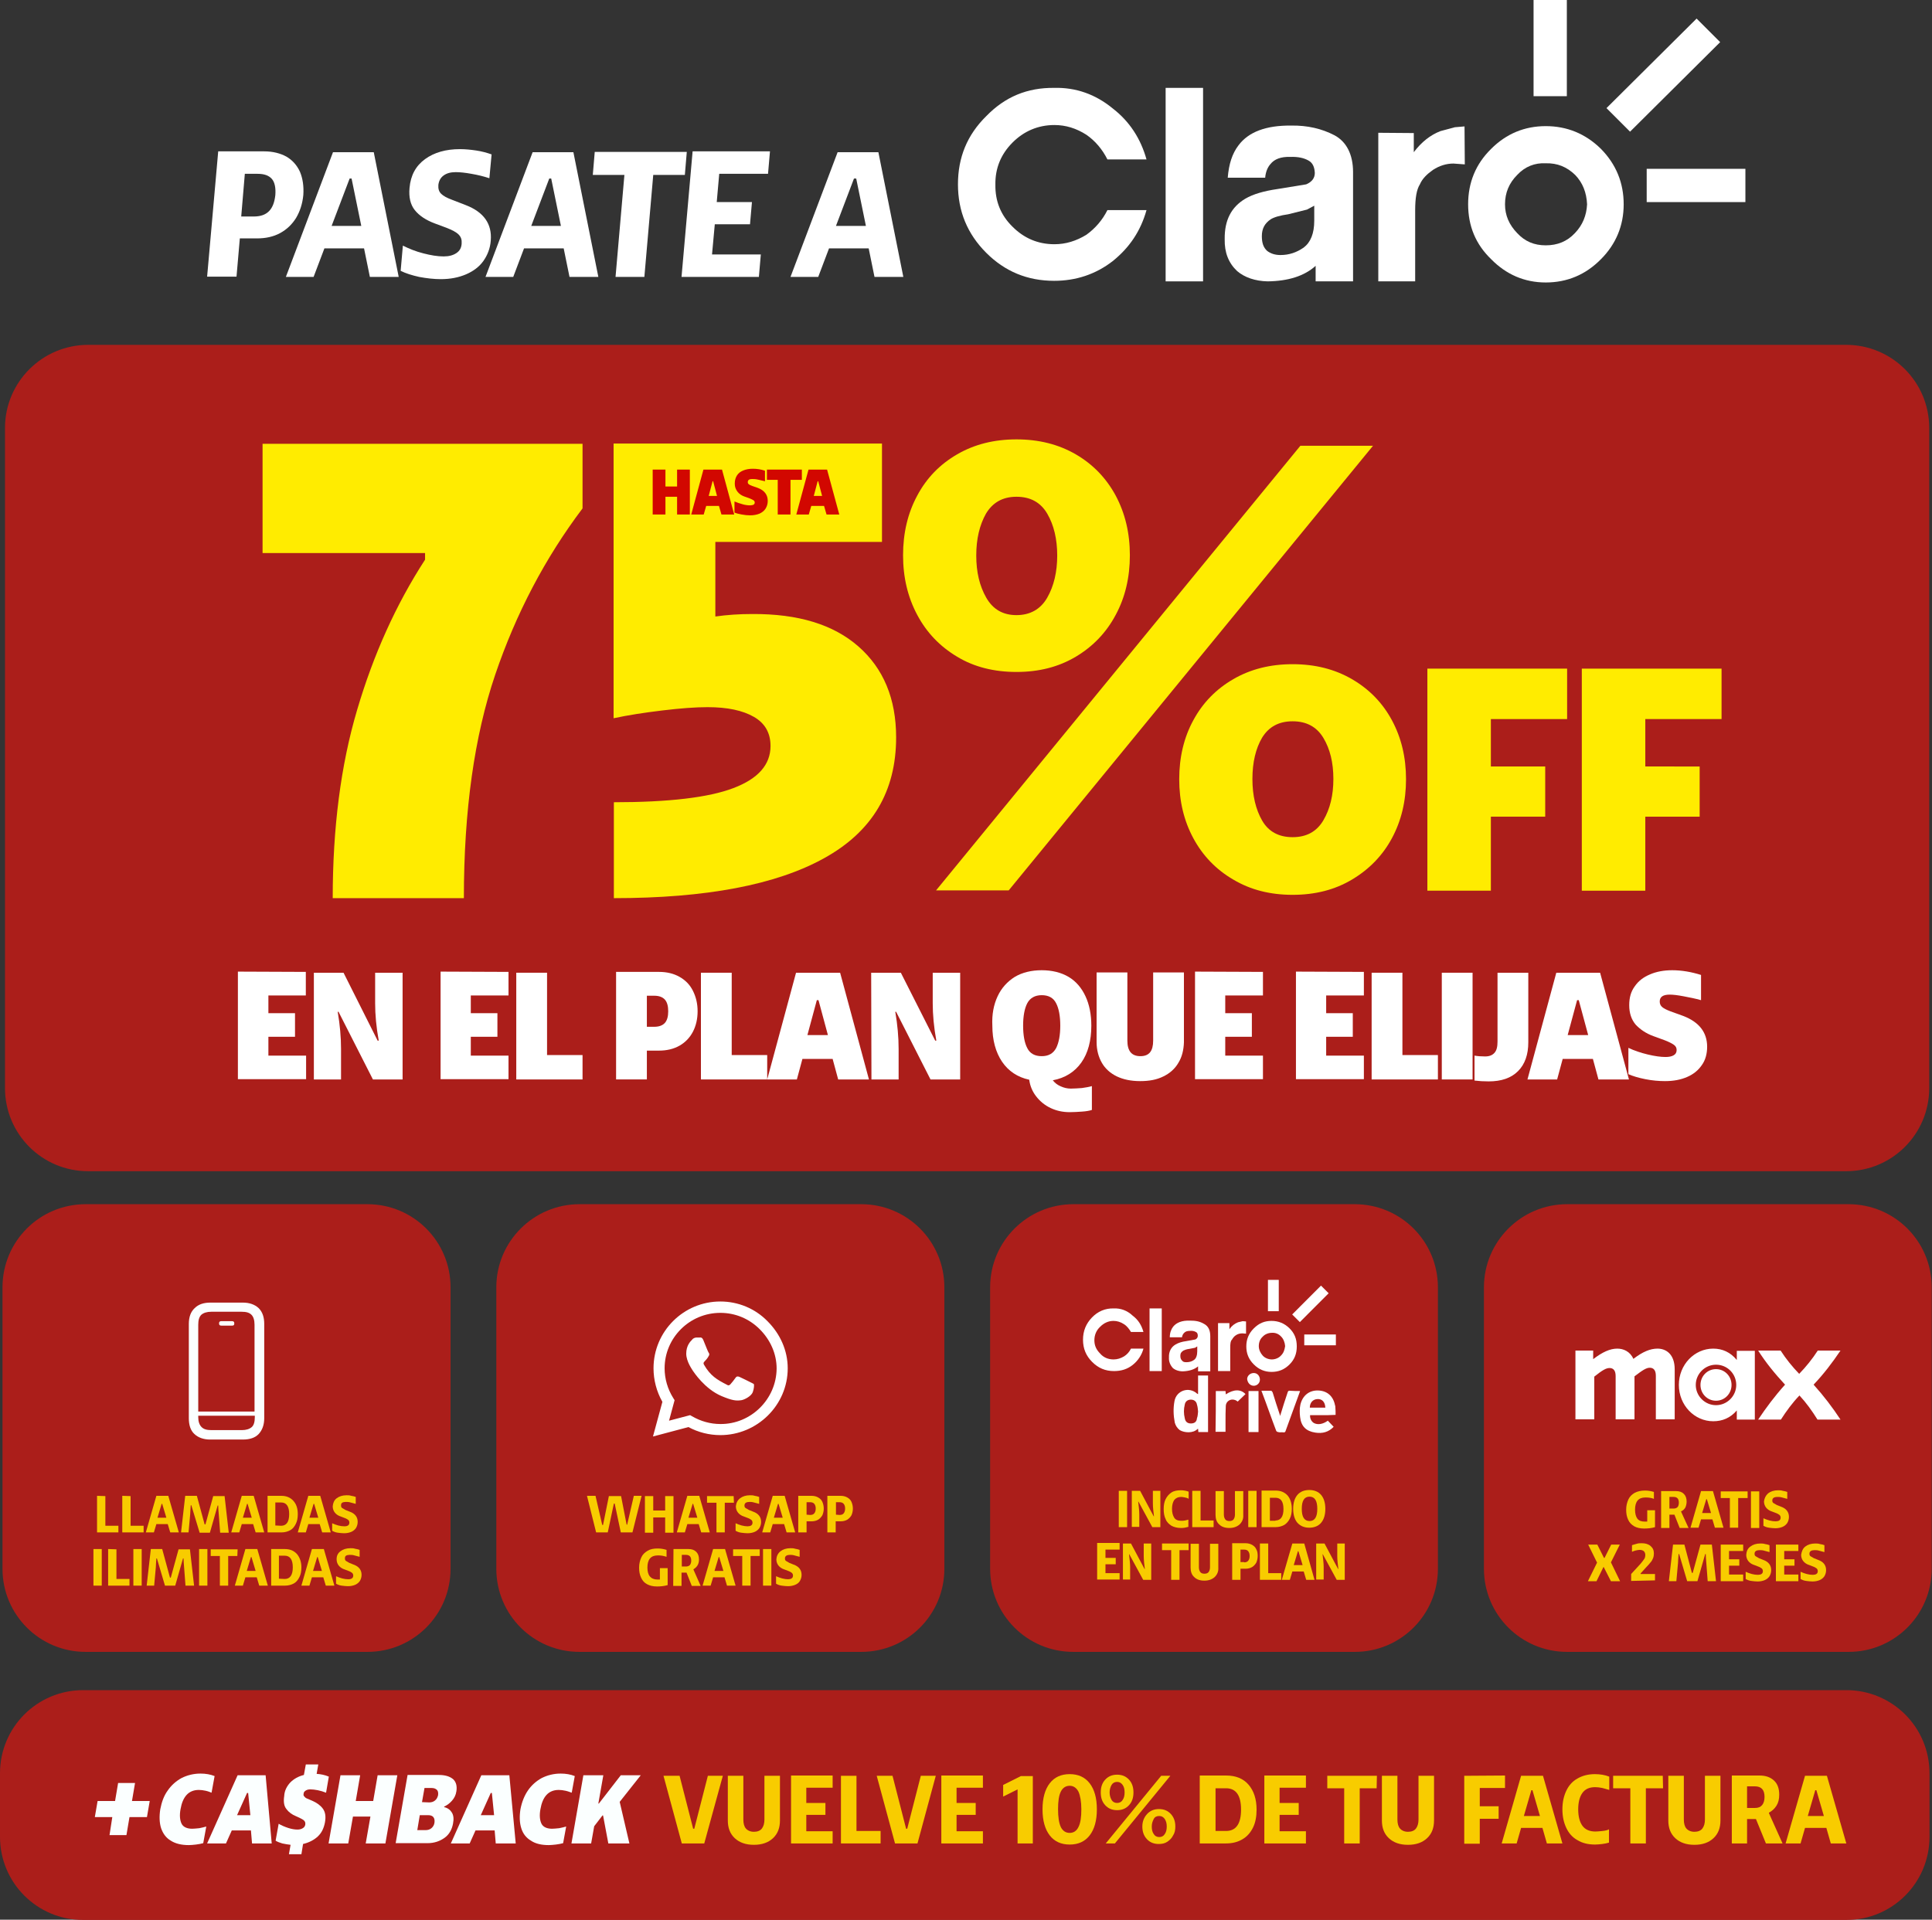<?xml version="1.0" encoding="utf-8"?>
<!-- Generator: Adobe Illustrator 28.1.0, SVG Export Plug-In . SVG Version: 6.00 Build 0)  -->
<svg version="1.1" id="b" xmlns="http://www.w3.org/2000/svg" xmlns:xlink="http://www.w3.org/1999/xlink" x="0px" y="0px"
	 viewBox="0 0 696.8 692.5" style="enable-background:new 0 0 696.8 692.5;" xml:space="preserve">
<rect x="0" y="0" width="696.8" height="692.5" fill="#333333" stroke="none"/>
<style type="text/css">
	.st0{fill:#AB1E1A;}
	.st1{fill:#FFFFFF;}
	.st2{fill:#FFEC00;}
	.st3{fill:#D20700;}
	.st4{fill:#FBFFFF;}
	.st5{fill:#F8CC00;}
</style>
<g id="c">
	<path class="st0" d="M31.8,124.4h634c16.6,0,30,13.4,30,30v238.1c0,16.6-13.4,30-30,30h-634c-16.6,0-30-13.4-30-30V154.4
		C1.8,137.8,15.3,124.4,31.8,124.4z"/>
	<path class="st1" d="M568,84.1c-2.8,3-6.3,4.4-10.5,4.4s-7.5-1.4-10.3-4.4c-2.9-3-4.4-6.4-4.4-10.4c0-4.2,1.5-7.7,4.4-10.6
		c2.8-3,6.3-4.4,10.3-4.2c4.2-0.1,7.6,1.3,10.6,4.2c2.7,2.8,4.1,6.3,4.3,10.6C572.2,77.7,570.8,81.2,568,84.1 M577.4,53.7
		c-5.6-5.5-12.3-8.2-19.9-8.2s-14.2,2.7-19.7,8.2c-5.6,5.5-8.3,12.2-8.3,20s2.7,14.4,8.3,19.8c5.4,5.5,12,8.4,19.7,8.4
		s14.4-2.8,19.9-8.4c5.4-5.4,8.2-12.1,8.2-19.8S582.9,59.3,577.4,53.7"/>
	<path class="st1" d="M380.2,31.7c-9.7-0.1-17.7,3.2-24.5,10.2c-6.9,6.8-10.2,14.9-10.2,24.6s3.4,17.9,10.2,24.7
		c6.7,6.7,14.8,10.1,24.5,10.1c7.8,0,14.9-2.3,21.1-7.1c6.1-4.9,10.1-10.9,12.2-18.4h-14.1c-1.8,3.6-4.4,6.6-7.6,8.9
		c-3.6,2.2-7.4,3.4-11.5,3.4c-6,0-11-2.2-15.1-6.3c-4.3-4.2-6.3-9.3-6.2-15.2c-0.1-5.9,2-11,6.2-15.2c4.1-4.1,9.2-6.3,15.1-6.3
		c4.1,0,7.9,1.2,11.5,3.5c3.2,2.2,5.8,5.3,7.6,8.9h14.1c-2.1-7.5-6.1-13.7-12.2-18.4C395.1,34,388,31.5,380.2,31.7"/>
	<path class="st1" d="M471.4,75.6l2.6-1.4v5.4c0,4.6-1.3,7.8-3.8,9.7c-2.6,1.8-5.3,2.7-8.4,2.7c-1.9,0-3.5-0.5-4.8-1.5
		c-1.3-1.2-1.9-2.8-1.9-5.3c0-2.7,1-4.6,3.2-6.1c1.3-0.8,3.5-1.4,6.3-1.8L471.4,75.6L471.4,75.6z M465.7,45.3
		c-9.1-0.1-15.4,2.3-19,7.1c-2.3,3-3.5,6.8-3.9,11.7h13.5c0.2-2.3,1-3.9,1.9-4.9c1.4-1.8,3.8-2.7,7.1-2.6c2.9-0.1,5,0.4,6.6,1.3
		c1.5,0.8,2.2,2.3,2.3,4.5c0,1.8-1,3.2-3.1,4.1l-10.4,1.7c-4.8,0.7-8.7,1.8-11.6,3.5c-5,3-7.5,7.7-7.4,14.6
		c-0.1,4.8,1.4,8.6,4.5,11.5c2.7,2.3,6.5,3.6,11,3.7c7.4-0.1,13.2-1.9,17.3-5.6v5.6H488V62.1c0-6.4-2.4-11-6.7-13.3
		C476.7,46.4,471.5,45.2,465.7,45.3"/>
	<rect x="420.4" y="31.7" class="st1" width="13.5" height="69.8"/>
	<path class="st1" d="M519.5,47.3c-3.6,1.4-6.8,3.9-9.6,7.6V48l-12.8-0.1v53.6h13.3V75.9c0-4.4,0.5-7.5,1.7-9.4
		c0.9-2.1,2.6-3.7,4.7-5.2c2.3-1.5,4.8-2.3,7.4-2.3l4.1,0.3l-0.1-13.7l-3.5,0.3L519.5,47.3L519.5,47.3z"/>
	<polygon class="st1" points="587.9,47.5 620.4,15.2 611.9,6.7 579.4,39 	"/>
	<rect x="553.1" y="0" class="st1" width="12" height="34.7"/>
	<rect x="593.9" y="60.9" class="st1" width="35.6" height="12"/>
	<path class="st1" d="M78.7,54.6h16.6c3.1,0,5.8,0.7,8,1.9c2.2,1.3,3.8,3.1,4.9,5.5c1,2.4,1.4,5.2,1.2,8.3c-0.3,3.2-1.2,5.9-2.6,8.3
		c-1.5,2.4-3.4,4.2-5.8,5.5S95.8,86,92.7,86h-6.2l-1.2,13.8H74.7C74.7,99.9,78.7,54.6,78.7,54.6z M91.5,78.1c2.4,0,4.2-0.6,5.5-1.9
		s2-3.2,2.3-5.8c0.2-2.6-0.2-4.6-1.2-5.8c-1.1-1.3-2.8-1.9-5.2-1.9h-4.6L87,78.1H91.5L91.5,78.1z"/>
	<path class="st1" d="M133.4,99.9l-2.1-10.3H117l-3.9,10.3h-10l17-45h14.7l9,45H133.4L133.4,99.9z M130.3,81.5l-3.5-17.1h-0.7
		l-6.5,17.1H130.3z"/>
	<path class="st1" d="M153.3,57.4c3.3-2.4,7.5-3.6,12.6-3.6c1.9,0,3.9,0.2,5.9,0.5s3.8,0.8,5.5,1.4l-0.8,8.6
		c-2.1-0.7-4.2-1.2-6.5-1.6c-2.2-0.4-4.1-0.6-5.6-0.6c-1.9,0-3.3,0.4-4.4,1.2c-1.1,0.8-1.7,1.9-1.9,3.4c-0.1,1.4,0.2,2.4,1,3.2
		c0.8,0.8,2.1,1.5,4,2.2L168,74c6.5,2.5,9.5,6.8,9,12.8c-0.2,2.8-1.2,5.3-2.7,7.4s-3.7,3.7-6.3,4.8c-2.6,1.1-5.6,1.7-9,1.7
		c-2.5,0-5.1-0.3-7.8-0.8c-2.7-0.6-4.9-1.3-6.7-2.2l0.8-9.1c2.2,1.1,4.6,2.1,7.4,2.8c2.7,0.7,5.1,1.1,7.3,1.1c1.9,0,3.4-0.4,4.6-1.2
		c1.2-0.8,1.8-1.9,1.9-3.4c0.1-1.4-0.2-2.4-1.1-3.3s-2.3-1.6-4.3-2.4l-4.3-1.6c-3.2-1.2-5.6-2.8-7.2-4.8s-2.2-4.7-1.9-8
		C148.1,63.2,150,59.8,153.3,57.4L153.3,57.4z"/>
	<path class="st1" d="M205.4,99.9l-2.1-10.3H189l-3.9,10.3h-10l17-45h14.7l9,45H205.4L205.4,99.9z M202.3,81.5l-3.5-17.1h-0.7
		l-6.5,17.1H202.3z"/>
	<path class="st1" d="M247,63.1h-11.4l-3.2,36.8H222l3.2-36.8h-11.4l0.7-8.3h33.2L247,63.1z"/>
	<path class="st1" d="M277.7,54.6l-0.7,8.1h-17.6l-0.9,10.2h12.7l-0.7,8h-12.7l-1,10.9h17.6l-0.7,8.1h-27.9l4-45.3L277.7,54.6
		L277.7,54.6z"/>
	<path class="st1" d="M315.4,99.9l-2.1-10.3H299l-3.9,10.3h-10l17-45h14.7l9,45H315.4L315.4,99.9z M312.3,81.5l-3.5-17.1H308
		l-6.5,17.1H312.3z"/>
	<path class="st2" d="M309.6,233.2c9,7.9,13.6,18.8,13.6,32.8c0,19.5-8.6,34-26,43.6c-17.3,9.6-42.6,14.4-75.8,14.4v-34.6
		c19.8,0,34.2-1.7,43.1-5.1c9-3.4,13.4-8.5,13.4-15.2c0-4.7-2-8.2-6-10.5s-9.5-3.5-16.7-3.5c-4.4,0-9.8,0.4-16.4,1.2
		c-6.6,0.8-12.4,1.7-17.5,2.8V160h96.8v35.5H258v26.9c4.2-0.6,8.6-0.9,13.3-0.9C287.9,221.4,300.6,225.3,309.6,233.2L309.6,233.2z"
		/>
	<path class="st2" d="M345.2,236.9c-6.2-3.7-11-8.7-14.4-15.1s-5.1-13.5-5.1-21.5s1.7-15.2,5.1-21.5c3.4-6.4,8.2-11.3,14.4-14.9
		s13.3-5.4,21.4-5.4s15.2,1.8,21.4,5.4c6.2,3.6,11,8.6,14.4,14.9c3.4,6.4,5.1,13.5,5.1,21.5s-1.7,15.2-5.1,21.5
		c-3.4,6.4-8.2,11.4-14.4,15.1c-6.2,3.7-13.3,5.5-21.4,5.5S351.3,240.6,345.2,236.9L345.2,236.9z M469,160.8h26.2L363.8,321.2h-26.2
		L469,160.8L469,160.8z M355.7,215.6c2.4,4.2,6,6.3,10.9,6.3s8.7-2.1,11.1-6.3s3.6-9.3,3.6-15.2s-1.2-11-3.6-15.1s-6.1-6.1-11.1-6.1
		s-8.6,2.1-11,6.1c-2.3,4.1-3.5,9.1-3.5,15.1S353.3,211.4,355.7,215.6L355.7,215.6z M430.4,259.8c3.4-6.3,8.2-11.2,14.4-14.8
		c6.2-3.6,13.3-5.4,21.4-5.4s15.2,1.8,21.4,5.4s11,8.5,14.4,14.8c3.4,6.3,5.1,13.4,5.1,21.3s-1.7,15-5.1,21.3s-8.2,11.2-14.4,14.9
		s-13.3,5.5-21.4,5.5s-15.2-1.8-21.4-5.5c-6.2-3.6-11-8.6-14.4-14.9s-5.1-13.4-5.1-21.3S427,266,430.4,259.8L430.4,259.8z
		 M455.2,296c2.3,4,6,6,11,6s8.7-2,11.1-6.1s3.6-9,3.6-14.9s-1.2-10.8-3.6-14.8s-6.1-6-11.1-6s-8.6,2-11,5.9
		c-2.3,3.9-3.5,8.9-3.5,14.9S452.9,292,455.2,296L455.2,296z"/>
	<path class="st2" d="M565.2,241.2v18.2h-27.5v17.1h19.6v18.1h-19.6v26.7h-22.9v-80.1L565.2,241.2L565.2,241.2z"/>
	<path class="st2" d="M620.9,241.2v18.2h-27.5v17.1H613v18.1h-19.6v26.7h-22.9v-80.1L620.9,241.2L620.9,241.2z"/>
	<path class="st3" d="M240,169.4v6.1h4.2v-6.1h4.6v16.2h-4.6v-6.4H240v6.4h-4.6v-16.2H240z"/>
	<path class="st3" d="M260.2,185.6l-0.9-3.1h-4.6l-0.9,3.1h-4.5l4.4-16.2h6.7l4.4,16.2H260.2L260.2,185.6z M258.6,178.9l-1.4-5.3
		H257l-1.4,5.3H258.6z"/>
	<path class="st3" d="M265.8,171.5c0.5-0.8,1.3-1.4,2.3-1.8s2.1-0.6,3.4-0.6c1.5,0,2.9,0.2,4.4,0.7v3.8c-0.9-0.2-1.8-0.4-2.6-0.6
		s-1.6-0.2-2.1-0.2c-1,0-1.5,0.4-1.5,1.1c0,0.4,0.1,0.6,0.4,0.8c0.2,0.2,0.7,0.4,1.2,0.6l2,0.7c2.4,0.9,3.6,2.5,3.6,4.7
		c0,1.1-0.3,2-0.8,2.8s-1.3,1.4-2.2,1.8c-1,0.4-2.1,0.6-3.4,0.6c-0.9,0-1.9-0.1-3-0.3s-1.9-0.4-2.6-0.7v-4c0.9,0.4,1.9,0.7,2.9,1
		s2,0.4,2.7,0.4c0.5,0,0.9-0.1,1.2-0.2c0.3-0.2,0.5-0.4,0.5-0.8c0-0.3-0.1-0.6-0.4-0.8s-0.7-0.4-1.4-0.7l-1.7-0.6
		c-1.2-0.4-2.1-1-2.7-1.8s-1-1.7-1-2.9C265,173.2,265.3,172.3,265.8,171.5L265.8,171.5z"/>
	<path class="st3" d="M289.1,173.1h-4v12.5h-4.6v-12.5h-3.9v-3.7h12.6v3.7H289.1z"/>
	<path class="st3" d="M298.1,185.6l-0.9-3.1h-4.6l-0.9,3.1h-4.5l4.4-16.2h6.7l4.4,16.2H298.1L298.1,185.6z M296.5,178.9l-1.4-5.3
		h-0.2l-1.4,5.3H296.5z"/>
	<path class="st1" d="M110.3,350.6v8.5H96.8v6.4h9.6v8.5h-9.6v6.8h13.6v8.5H85.8v-38.8L110.3,350.6L110.3,350.6z"/>
	<path class="st1" d="M113.2,350.9h10.7l12.3,24.5h0.4c-0.9-4.9-1.3-9.4-1.3-13.5v-11h9.9v38.5h-10.7L122.1,365h-0.3
		c0.8,4.7,1.2,9.1,1.2,13.4v11h-9.8L113.2,350.9L113.2,350.9z"/>
	<path class="st1" d="M183.4,350.6v8.5h-13.6v6.4h9.6v8.5h-9.6v6.8h13.6v8.5h-24.5v-38.8L183.4,350.6L183.4,350.6z"/>
	<path class="st1" d="M197.3,350.9v29.7h12.8v8.8h-23.9v-38.5H197.3L197.3,350.9z"/>
	<path class="st1" d="M222.2,350.6h15.5c2.8,0,5.3,0.6,7.4,1.8s3.7,2.8,4.8,5s1.7,4.6,1.7,7.4s-0.6,5.3-1.7,7.4
		c-1.1,2.1-2.7,3.8-4.8,5s-4.6,1.8-7.4,1.8h-4.4v10.4h-11.1V350.6L222.2,350.6z M236,370.4c1.7,0,3-0.5,3.8-1.4s1.2-2.3,1.2-4.2
		s-0.4-3.3-1.2-4.2c-0.8-0.9-2.1-1.4-3.8-1.4h-2.7v11.2H236L236,370.4z"/>
	<path class="st1" d="M263.9,350.9v29.7h12.8v8.8h-23.9v-38.5H263.9L263.9,350.9z"/>
	<path class="st1" d="M302.3,389.4l-2-7.4h-10.9l-2,7.4h-10.7l10.4-38.5H303l10.4,38.5H302.3L302.3,389.4z M298.6,373.4l-3.4-12.6
		h-0.6l-3.4,12.6H298.6L298.6,373.4z"/>
	<path class="st1" d="M314.2,350.9h10.7l12.4,24.5h0.4c-0.9-4.9-1.3-9.4-1.3-13.5v-11h9.9v38.5h-10.7L323.2,365h-0.3
		c0.8,4.7,1.2,9.1,1.2,13.4v11h-9.8L314.2,350.9L314.2,350.9z"/>
	<path class="st1" d="M359.8,359.4c1.4-3,3.5-5.3,6.2-7c2.7-1.6,6-2.4,9.7-2.4s7,0.8,9.7,2.4s4.7,4,6.1,7s2.1,6.6,2.1,10.6
		c0,5.4-1.2,9.9-3.6,13.3s-5.9,5.6-10.3,6.4c0.8,1,1.7,1.7,2.9,2.2c1.1,0.5,2.3,0.8,3.6,0.8s2.5-0.1,4-0.2c1.4-0.2,2.6-0.4,3.6-0.7
		v8.6c-0.9,0.3-2.1,0.5-3.6,0.6s-3,0.2-4.4,0.2c-2.5,0-4.8-0.5-6.9-1.5s-3.8-2.4-5.2-4.2c-1.4-1.8-2.2-3.8-2.5-6
		c-4.2-0.9-7.5-3.1-9.8-6.5s-3.5-7.8-3.5-13C357.7,365.9,358.4,362.4,359.8,359.4L359.8,359.4z M380.9,378.1c1-2,1.5-4.7,1.5-8.1
		s-0.5-6.2-1.5-8.1c-1-2-2.8-2.9-5.2-2.9s-4.2,1-5.2,2.9s-1.5,4.7-1.5,8.1s0.5,6.2,1.5,8.1c1,2,2.8,2.9,5.2,2.9
		S379.8,380.1,380.9,378.1z"/>
	<path class="st1" d="M425,383.4c-1.2,2.1-3.1,3.8-5.4,4.9c-2.4,1.2-5.1,1.7-8.4,1.7s-6.1-0.6-8.4-1.7s-4.2-2.8-5.4-4.9
		s-1.9-4.6-1.9-7.5v-25.1h11.1v24.6c0,3.7,1.5,5.6,4.7,5.6s4.6-1.9,4.6-5.6v-24.6H427V376C426.9,378.8,426.3,381.3,425,383.4
		L425,383.4z"/>
	<path class="st1" d="M455.5,350.6v8.5h-13.6v6.4h9.6v8.5h-9.6v6.8h13.6v8.5H431v-38.8L455.5,350.6L455.5,350.6z"/>
	<path class="st1" d="M491.9,350.6v8.5h-13.6v6.4h9.6v8.5h-9.6v6.8h13.6v8.5h-24.5v-38.8L491.9,350.6L491.9,350.6z"/>
	<path class="st1" d="M505.8,350.9v29.7h12.8v8.8h-23.9v-38.5H505.8L505.8,350.9z"/>
	<path class="st1" d="M531.1,350.9v38.5H520v-38.5H531.1z"/>
	<path class="st1" d="M535.6,381.1c1.5,0,2.6-0.4,3.4-1.3s1.1-2.2,1.1-4.1v-24.8h11.1V376c0,4.4-1.2,7.9-3.7,10.4s-6,3.7-10.6,3.7
		c-1.8,0-3.5-0.1-5.1-0.3v-9C532.9,381,534.1,381.1,535.6,381.1L535.6,381.1z"/>
	<path class="st1" d="M576.5,389.4l-2-7.4h-10.9l-2,7.4h-10.7l10.4-38.5h15.8l10.4,38.5H576.5z M572.8,373.4l-3.4-12.6h-0.6
		l-3.4,12.6H572.8z"/>
	<path class="st1" d="M589.6,355.8c1.3-1.9,3.1-3.3,5.5-4.3c2.3-1,5-1.5,8-1.5c3.4,0,6.9,0.6,10.4,1.7v9.1c-2.1-0.6-4.2-1-6.3-1.4
		s-3.7-0.6-5-0.6c-2.4,0-3.6,0.8-3.6,2.5c0,0.8,0.3,1.5,0.9,2s1.6,1,2.9,1.5l4.7,1.7c5.7,2.2,8.6,5.9,8.6,11.1
		c0,2.5-0.6,4.8-1.9,6.6c-1.3,1.9-3,3.3-5.3,4.3s-4.9,1.5-8,1.5c-2.2,0-4.6-0.2-7.1-0.7s-4.5-1.1-6.1-1.8V378c2.1,1,4.5,1.8,7,2.4
		s4.7,0.9,6.4,0.9c1.2,0,2.2-0.2,2.9-0.6s1.1-1,1.1-1.9c0-0.8-0.3-1.4-1-1.9s-1.7-1-3.2-1.6l-4.1-1.5c-2.8-1-4.9-2.5-6.5-4.2
		c-1.5-1.8-2.3-4.1-2.3-7C587.6,359.9,588.2,357.7,589.6,355.8L589.6,355.8z"/>
	<path class="st0" d="M30,609.7h635.9c16.6,0,30,13.4,30,30v22.9c0,16.6-13.4,30-30,30H30c-16.6,0-30-13.4-30-30v-22.9
		C0,623.1,13.4,609.7,30,609.7z"/>
	<path class="st4" d="M40.5,655.5h-6.3l1-5.8h6.3l1.1-6.5h6.1l-1.1,6.5H54l-1,5.8h-6.3l-1.1,6.5h-6.1L40.5,655.5z"/>
	<path class="st4" d="M74.2,646c-0.9-0.2-1.7-0.3-2.5-0.3c-1.8,0-3.3,0.6-4.4,1.8s-1.8,2.9-2.2,5.2c-0.4,2.2-0.2,4,0.4,5.2
		s2,1.8,3.8,1.8c0.7,0,1.5-0.1,2.6-0.2c1-0.2,1.8-0.4,2.5-0.6l-1.1,6c-0.8,0.2-1.6,0.4-2.6,0.5s-1.8,0.2-2.6,0.2
		c-2.6,0-4.8-0.5-6.5-1.6c-1.7-1-2.8-2.5-3.5-4.5c-0.6-1.9-0.7-4.2-0.3-6.8c0.5-2.6,1.3-4.9,2.7-6.8c1.3-1.9,3-3.4,5-4.5
		c2-1,4.3-1.6,6.8-1.6c1.9,0,3.6,0.3,5.1,0.9l-1.1,6C75.8,646.5,75.1,646.2,74.2,646L74.2,646z"/>
	<path class="st4" d="M90.9,665l-0.4-4.7h-6.9l-2.1,4.7h-6.8l11-24.6h10.1L98,665H90.9L90.9,665z M90.3,654.8l-0.8-8h-0.4l-3.6,8
		C85.6,654.8,90.3,654.8,90.3,654.8z"/>
	<path class="st4" d="M104.7,643c1.3-1.3,2.9-2.2,4.9-2.7l0.7-3.8h4.5l-0.6,3.4c1.5,0.1,3,0.4,4.4,1l-1,5.8c-1-0.4-2-0.7-3-0.9
		s-1.9-0.3-2.6-0.3s-1.2,0.1-1.7,0.4s-0.8,0.7-0.8,1.2c-0.1,0.4,0,0.7,0.2,0.9s0.4,0.5,0.8,0.7s1.1,0.5,2.1,0.9
		c1.6,0.7,2.9,1.6,3.8,2.8s1.2,2.8,0.8,5c-0.4,2.1-1.2,3.8-2.6,5.1s-3.2,2.2-5.3,2.7l-0.6,3.7h-4.5l0.6-3.4c-1-0.1-2-0.3-3-0.5
		c-1-0.3-1.8-0.6-2.4-1l1.1-6.1c1,0.6,2.2,1.1,3.4,1.5s2.4,0.6,3.4,0.6c0.8,0,1.4-0.2,1.9-0.5s0.8-0.7,0.9-1.3
		c0.1-0.7-0.1-1.2-0.6-1.6c-0.5-0.4-1.4-0.8-2.7-1.4c-1.5-0.6-2.7-1.5-3.5-2.6c-0.9-1.1-1.1-2.7-0.8-4.7
		C102.6,645.9,103.5,644.3,104.7,643L104.7,643z"/>
	<path class="st4" d="M129.9,640.4l-1.6,9.3h6.3l1.6-9.3h7.1L139,665h-7.1l1.7-9.7h-6.3l-1.7,9.7h-7.1l4.3-24.6H129.9L129.9,640.4z"
		/>
	<path class="st4" d="M147,640.3h11.3c2.2,0,3.9,0.5,5.1,1.5c1.1,1,1.5,2.5,1.2,4.4c-0.2,1.4-0.8,2.5-1.6,3.4s-1.7,1.6-2.8,2.1v0.2
		c1.3,0.3,2.2,1,2.8,2s0.7,2.3,0.4,3.9c-0.4,2.2-1.4,4-3.1,5.2s-3.7,1.9-6.1,1.9h-11.5L147,640.3L147,640.3z M153.4,660.2
		c0.9,0,1.6-0.2,2.2-0.7s1-1.2,1.1-2s0-1.5-0.4-2s-1.1-0.7-1.9-0.7h-3l-0.9,5.4H153.4L153.4,660.2z M154.8,650.2
		c0.8,0,1.5-0.2,2.1-0.7s0.9-1.1,1.1-1.9c0.1-0.8,0-1.5-0.4-1.9s-1-0.7-1.9-0.7h-2.6l-0.9,5.1L154.8,650.2L154.8,650.2z"/>
	<path class="st4" d="M178.8,665l-0.4-4.7h-6.9l-2.1,4.7h-6.8l11-24.6h10.1L186,665H178.8z M178.2,654.8l-0.8-8H177l-3.6,8H178.2
		L178.2,654.8z"/>
	<path class="st4" d="M204,646c-0.9-0.2-1.7-0.3-2.5-0.3c-1.8,0-3.3,0.6-4.4,1.8c-1.1,1.2-1.8,2.9-2.2,5.2c-0.4,2.2-0.2,4,0.4,5.2
		s2,1.8,3.8,1.8c0.7,0,1.5-0.1,2.6-0.2c1-0.2,1.8-0.4,2.5-0.6l-1.1,6c-0.8,0.2-1.6,0.4-2.6,0.5s-1.8,0.2-2.6,0.2
		c-2.6,0-4.8-0.5-6.4-1.6c-1.7-1-2.9-2.5-3.5-4.5c-0.6-1.9-0.7-4.2-0.3-6.8c0.5-2.6,1.4-4.9,2.7-6.8c1.3-1.9,3-3.4,5-4.5
		c2-1,4.3-1.6,6.8-1.6c1.9,0,3.6,0.3,5.1,0.9l-1.1,6C205.6,646.5,204.9,646.2,204,646L204,646z"/>
	<path class="st4" d="M217.6,640.4l-1.8,10.2h0.2l7.9-10.2h7.2l-7.6,9.6l3.5,15h-7.6l-1.9-10.1h-0.2l-3,3.9l-1.1,6.2h-7.1l4.3-24.6
		L217.6,640.4L217.6,640.4z"/>
	<path class="st5" d="M245.1,640.6l4.9,19.1h0.4l4.9-19.1h5.4L254,665h-8.1l-6.6-24.4H245.1L245.1,640.6z"/>
	<path class="st5" d="M278.8,663.1c-1.7,1.6-4,2.4-6.9,2.4s-5.2-0.8-6.9-2.4c-1.7-1.6-2.5-3.7-2.5-6.4v-16.1h5.6v15.8
		c0,1.4,0.3,2.5,0.9,3.2s1.6,1.2,2.9,1.2s2.3-0.4,2.9-1.2s0.9-1.9,0.9-3.2v-15.8h5.6v16.1C281.3,659.4,280.5,661.5,278.8,663.1z"/>
	<path class="st5" d="M300.3,640.5v4.4h-9.5v5.5h6.9v4.3h-6.9v5.9h9.5v4.4h-15v-24.5L300.3,640.5L300.3,640.5z"/>
	<path class="st5" d="M308.9,640.6v19.9h8.7v4.5h-14.3v-24.4H308.9L308.9,640.6z"/>
	<path class="st5" d="M321.9,640.6l4.9,19.1h0.4l4.9-19.1h5.4l-6.6,24.4h-8.1l-6.6-24.4H321.9L321.9,640.6z"/>
	<path class="st5" d="M354.5,640.5v4.4H345v5.5h6.9v4.3H345v5.9h9.5v4.4h-15v-24.5L354.5,640.5L354.5,640.5z"/>
	<path class="st5" d="M367,645.5l-5.2,2.6v-4.2l6.4-3.2h4.3V665H367L367,645.5L367,645.5z"/>
	<path class="st5" d="M378.6,662.1c-1.7-2.2-2.6-5.3-2.6-9.4s0.9-7.2,2.6-9.4s4.1-3.3,7.2-3.3s5.5,1.1,7.2,3.3s2.6,5.3,2.6,9.4
		s-0.9,7.2-2.6,9.4s-4.1,3.3-7.2,3.3S380.3,664.3,378.6,662.1z M382.6,659.1c0.7,1.4,1.8,2.1,3.2,2.1s2.5-0.7,3.2-2.2
		c0.7-1.4,1-3.5,1-6.3s-0.4-4.9-1-6.3c-0.7-1.4-1.8-2.2-3.2-2.2s-2.5,0.7-3.2,2.1s-1,3.5-1,6.3S381.9,657.6,382.6,659.1z"/>
	<path class="st5" d="M398.6,651.2c-1.1-1.2-1.6-2.7-1.6-4.6s0.5-3.4,1.6-4.6c1.1-1.2,2.5-1.8,4.3-1.8s3.2,0.6,4.3,1.8
		s1.6,2.7,1.6,4.6s-0.5,3.4-1.6,4.6c-1.1,1.2-2.5,1.8-4.3,1.8S399.7,652.4,398.6,651.2z M418.8,640.6h3.3l-20,24.4h-3.3L418.8,640.6
		z M400.9,649.3c0.4,0.7,1.1,1.1,2,1.1s1.6-0.4,2-1.1c0.5-0.7,0.7-1.6,0.7-2.7s-0.2-2-0.7-2.7s-1.1-1.1-2-1.1s-1.6,0.4-2,1.1
		c-0.4,0.7-0.7,1.6-0.7,2.7S400.5,648.6,400.9,649.3z M413.7,654.4c1.1-1.2,2.5-1.8,4.3-1.8s3.2,0.6,4.3,1.8s1.6,2.7,1.6,4.5
		c0,1.2-0.2,2.3-0.8,3.2c-0.5,1-1.2,1.7-2.1,2.3s-1.9,0.8-3.1,0.8c-1.8,0-3.2-0.6-4.3-1.8c-1.1-1.2-1.6-2.7-1.6-4.5
		S412.6,655.6,413.7,654.4L413.7,654.4z M416.1,661.6c0.4,0.7,1.1,1.1,2,1.1s1.6-0.4,2-1.1c0.5-0.7,0.7-1.6,0.7-2.7
		s-0.2-1.9-0.7-2.7c-0.5-0.7-1.1-1.1-2-1.1s-1.6,0.3-2,1.1s-0.7,1.6-0.7,2.7S415.6,660.9,416.1,661.6L416.1,661.6z"/>
	<path class="st5" d="M442.2,640.5c3.5,0,6.2,1.1,8.1,3.3s2.9,5.2,2.9,9c0,2.5-0.4,4.7-1.3,6.5s-2.1,3.2-3.8,4.2s-3.6,1.5-6,1.5
		h-9.4v-24.5H442.2z M442.2,660.5c3.6,0,5.4-2.6,5.4-7.7s-1.8-7.7-5.4-7.7h-3.8v15.4H442.2L442.2,660.5z"/>
	<path class="st5" d="M471,640.5v4.4h-9.5v5.5h6.9v4.3h-6.9v5.9h9.5v4.4h-15v-24.5L471,640.5L471,640.5z"/>
	<path class="st5" d="M496.5,645.1h-6.1V665h-5.6v-19.9h-6.1v-4.5h17.9L496.5,645.1L496.5,645.1z"/>
	<path class="st5" d="M514.7,663.1c-1.7,1.6-4,2.4-6.9,2.4s-5.2-0.8-6.9-2.4c-1.7-1.6-2.5-3.7-2.5-6.4v-16.1h5.6v15.8
		c0,1.4,0.3,2.5,0.9,3.2s1.6,1.2,2.9,1.2s2.3-0.4,2.9-1.2s0.9-1.9,0.9-3.2v-15.8h5.6v16.1C517.2,659.4,516.4,661.5,514.7,663.1z"/>
	<path class="st5" d="M542.8,640.5v4.5h-9.1v6.6h6.8v4.5h-6.8v9h-5.6v-24.5L542.8,640.5L542.8,640.5z"/>
	<path class="st5" d="M557.9,665l-1.6-5.6h-7.7L547,665h-5.4l7-24.4h7.9l7,24.4H557.9L557.9,665z M555.4,655.1l-2.7-9.3h-0.4
		l-2.7,9.3H555.4L555.4,655.1z"/>
	<path class="st5" d="M577.9,645c-0.9-0.2-1.8-0.3-2.6-0.3c-2.1,0-3.6,0.7-4.6,2.1c-1,1.4-1.5,3.4-1.5,5.9s0.5,4.5,1.5,5.9
		s2.6,2.1,4.7,2.1c0.7,0,1.6-0.1,2.6-0.2s1.8-0.3,2.3-0.6v4.8c-0.7,0.2-1.5,0.4-2.4,0.5s-1.8,0.2-2.6,0.2c-2.5,0-4.6-0.5-6.4-1.6
		c-1.8-1-3.1-2.5-4-4.4s-1.4-4.1-1.4-6.7s0.5-4.8,1.4-6.7s2.2-3.4,4-4.4c1.7-1,3.8-1.6,6.3-1.6c1.9,0,3.7,0.3,5.2,0.9v4.8
		C579.6,645.5,578.8,645.2,577.9,645L577.9,645z"/>
	<path class="st5" d="M599.8,645.1h-6.2V665H588v-19.9h-6.2v-4.5h17.9L599.8,645.1L599.8,645.1z"/>
	<path class="st5" d="M618,663.1c-1.7,1.6-4,2.4-6.9,2.4s-5.2-0.8-6.9-2.4s-2.5-3.7-2.5-6.4v-16.1h5.6v15.8c0,1.4,0.3,2.5,0.9,3.2
		s1.6,1.2,2.9,1.2s2.3-0.4,2.9-1.2s0.9-1.9,0.9-3.2v-15.8h5.6v16.1C620.5,659.4,619.7,661.5,618,663.1z"/>
	<path class="st5" d="M624.5,640.5h10.1c2.2,0,3.9,0.6,5.2,1.8s1.9,2.9,1.9,5.1c0,1.6-0.3,2.9-1,4s-1.6,1.9-2.7,2.5v0.2l4.9,10.9h-6
		l-3.6-8.8h-3.2v8.8h-5.5v-24.5H624.5z M632.9,652.2c1.2,0,2-0.3,2.6-1s0.9-1.7,0.9-3c0-2.6-1.2-3.8-3.5-3.8h-2.8v7.8H632.9
		L632.9,652.2z"/>
	<path class="st5" d="M660.3,665l-1.6-5.6H651l-1.6,5.6H644l7-24.4h7.9l7,24.4H660.3L660.3,665z M657.8,655.1l-2.7-9.3h-0.4
		l-2.7,9.3H657.8L657.8,655.1z"/>
	<path class="st0" d="M209,434.4h101.6c16.6,0,30,13.4,30,30v101.5c0,16.6-13.4,30-30,30H209c-16.6,0-30-13.4-30-30V464.4
		C179,447.8,192.5,434.4,209,434.4z"/>
	<path class="st5" d="M214.8,539.7l2.4,10.4h0.3l2.1-10.4h4.4l2,10.3h0.2l2.4-10.4h2.8l-3.3,13.2h-4.2l-2.2-10.4h-0.3l-2.2,10.4H215
		l-3.3-13.2h3.1V539.7z"/>
	<path class="st5" d="M235.6,539.7v5.2h4.3v-5.2h3v13.2h-3v-5.5h-4.3v5.5h-3v-13.2H235.6z"/>
	<path class="st5" d="M252.9,552.8l-0.9-3h-4.1l-0.9,3h-2.9l3.8-13.2h4.3l3.8,13.2H252.9L252.9,552.8z M251.5,547.5l-1.5-5h-0.2
		l-1.5,5H251.5L251.5,547.5z"/>
	<path class="st5" d="M264.7,542.1h-3.3v10.7h-3v-10.7H255v-2.4h9.6L264.7,542.1L264.7,542.1z"/>
	<path class="st5" d="M266.9,540.5c0.9-0.7,2.1-1.1,3.6-1.1c0.6,0,1.1,0,1.7,0.2c0.6,0.1,1.1,0.2,1.6,0.4v2.5
		c-0.6-0.2-1.3-0.3-1.9-0.5s-1.2-0.2-1.6-0.2c-0.5,0-1,0.1-1.3,0.3s-0.5,0.5-0.5,1c0,0.4,0.1,0.7,0.4,0.9s0.7,0.4,1.2,0.7l1.5,0.6
		c2,0.7,2.9,2,2.9,3.7c0,0.8-0.2,1.5-0.6,2.2c-0.4,0.6-1,1.1-1.7,1.4s-1.6,0.5-2.6,0.5c-0.7,0-1.5-0.1-2.3-0.2s-1.5-0.4-2-0.7v-2.7
		c0.7,0.3,1.4,0.6,2.2,0.8s1.5,0.3,2.1,0.3c0.5,0,1-0.1,1.3-0.3s0.5-0.5,0.5-1c0-0.4-0.1-0.7-0.4-1c-0.3-0.2-0.7-0.5-1.3-0.7
		l-1.3-0.5c-1-0.3-1.7-0.8-2.2-1.4c-0.5-0.6-0.8-1.4-0.8-2.3C265.5,542.2,266,541.2,266.9,540.5L266.9,540.5z"/>
	<path class="st5" d="M283.7,552.8l-0.9-3h-4.1l-0.9,3h-2.9l3.8-13.2h4.3l3.8,13.2H283.7L283.7,552.8z M282.3,547.5l-1.5-5h-0.2
		l-1.5,5H282.3L282.3,547.5z"/>
	<path class="st5" d="M287.9,539.6h4.8c0.9,0,1.7,0.2,2.4,0.6c0.7,0.4,1.2,0.9,1.5,1.6s0.5,1.5,0.5,2.4s-0.2,1.7-0.5,2.4
		c-0.4,0.7-0.9,1.2-1.5,1.6c-0.7,0.4-1.5,0.6-2.4,0.6h-1.8v4h-3V539.6L287.9,539.6z M292.2,546.5c0.7,0,1.2-0.2,1.5-0.6
		s0.5-0.9,0.5-1.7s-0.2-1.3-0.5-1.7s-0.9-0.6-1.5-0.6h-1.3v4.5L292.2,546.5L292.2,546.5z"/>
	<path class="st5" d="M298.4,539.6h4.8c0.9,0,1.7,0.2,2.4,0.6c0.7,0.4,1.2,0.9,1.5,1.6s0.5,1.5,0.5,2.4s-0.2,1.7-0.5,2.4
		c-0.4,0.7-0.9,1.2-1.5,1.6c-0.7,0.4-1.5,0.6-2.4,0.6h-1.8v4h-3V539.6L298.4,539.6z M302.8,546.5c0.7,0,1.2-0.2,1.5-0.6
		s0.5-0.9,0.5-1.7s-0.2-1.3-0.5-1.7s-0.9-0.6-1.5-0.6h-1.3v4.5L302.8,546.5L302.8,546.5z"/>
	<path class="st5" d="M238.8,561.2c-0.6-0.1-1.1-0.1-1.6-0.1c-2.5,0-3.7,1.5-3.7,4.4c0,1.4,0.3,2.5,0.9,3.2s1.5,1.1,2.7,1.1h0.9
		v-4.1h2.8v6.1c-0.6,0.2-1.2,0.3-2,0.4s-1.4,0.1-1.9,0.1c-1.4,0-2.6-0.3-3.5-0.8c-1-0.5-1.7-1.3-2.2-2.4s-0.7-2.2-0.7-3.6
		s0.3-2.6,0.8-3.7s1.3-1.8,2.3-2.4s2.2-0.8,3.6-0.8c1.2,0,2.2,0.2,3.2,0.5v2.5C239.8,561.4,239.3,561.3,238.8,561.2L238.8,561.2z"/>
	<path class="st5" d="M242.9,558.8h5.4c1.2,0,2.1,0.3,2.8,1s1,1.6,1,2.8c0,0.8-0.2,1.6-0.6,2.2c-0.4,0.6-0.9,1-1.4,1.3v0.1l2.6,5.9
		h-3.2l-1.9-4.8h-1.8v4.8h-3L242.9,558.8L242.9,558.8z M247.4,565.1c0.6,0,1.1-0.2,1.4-0.5c0.3-0.4,0.5-0.9,0.5-1.6
		c0-1.4-0.6-2.1-1.9-2.1h-1.5v4.2L247.4,565.1L247.4,565.1z"/>
	<path class="st5" d="M262.2,572l-0.9-3h-4.1l-0.9,3h-2.9l3.8-13.2h4.3l3.8,13.2H262.2L262.2,572z M260.9,566.7l-1.5-5h-0.2l-1.5,5
		H260.9L260.9,566.7z"/>
	<path class="st5" d="M274,561.3h-3.3V572h-3v-10.7h-3.3v-2.4h9.6L274,561.3L274,561.3z"/>
	<path class="st5" d="M278.2,558.9V572h-3v-13.2h3V558.9z"/>
	<path class="st5" d="M281.5,559.6c0.9-0.7,2.1-1.1,3.6-1.1c0.6,0,1.1,0,1.7,0.2c0.6,0.1,1.1,0.2,1.6,0.4v2.5
		c-0.6-0.2-1.3-0.3-1.9-0.5s-1.2-0.2-1.6-0.2c-0.5,0-1,0.1-1.3,0.3s-0.5,0.5-0.5,1c0,0.4,0.1,0.7,0.4,0.9s0.7,0.4,1.2,0.7l1.5,0.6
		c2,0.7,2.9,2,2.9,3.7c0,0.8-0.2,1.5-0.6,2.2s-1,1.1-1.7,1.4s-1.6,0.5-2.6,0.5c-0.7,0-1.5-0.1-2.3-0.2s-1.5-0.4-2-0.7v-2.7
		c0.7,0.3,1.4,0.6,2.2,0.8c0.8,0.2,1.5,0.3,2.1,0.3c0.5,0,1-0.1,1.3-0.3s0.5-0.5,0.5-1c0-0.4-0.1-0.7-0.4-1
		c-0.3-0.2-0.7-0.5-1.3-0.7l-1.3-0.5c-1-0.3-1.7-0.8-2.2-1.4s-0.8-1.4-0.8-2.3C280.1,561.3,280.6,560.3,281.5,559.6L281.5,559.6z"/>
	<path class="st1" d="M276.8,476.6c-4.5-4.6-10.6-7.1-17-7.1c-13.3,0-24.1,10.8-24.1,24.1c0,4.2,1.1,8.4,3.2,12.1l-3.4,12.5
		l12.8-3.4c3.5,1.9,7.5,2.9,11.5,2.9l0,0c13.3,0,24.3-10.8,24.3-24.1C284.1,487.2,281.4,481.2,276.8,476.6z M259.8,513.7
		c-3.6,0-7.1-1-10.2-2.8l-0.7-0.4l-7.6,2l2-7.4l-0.5-0.8c-2-3.2-3.1-6.9-3.1-10.7c0-11,9-20,20.1-20c5.4,0,10.4,2.1,14.2,5.9
		s6.1,8.8,6.1,14.2C280,504.8,270.8,513.8,259.8,513.7L259.8,513.7z M270.8,498.7c-0.6-0.3-3.6-1.8-4.1-2s-1-0.3-1.4,0.3
		c-0.4,0.6-1.5,2-1.9,2.4s-0.7,0.5-1.3,0.1c-3.5-1.8-5.9-3.2-8.2-7.2c-0.6-1.1,0.6-1,1.8-3.3c0.2-0.4,0.1-0.8-0.1-1
		s-1.4-3.3-1.9-4.5s-1-1-1.4-1s-0.8,0-1.1,0s-1.1,0.1-1.6,0.8c-0.6,0.6-2.1,2.1-2.1,5s2.2,5.8,2.4,6.2c0.3,0.4,4.2,6.5,10.3,9.1
		c3.8,1.6,5.3,1.8,7.2,1.5c1.2-0.2,3.6-1.5,4.1-2.9s0.5-2.6,0.4-2.9C271.8,499.2,271.4,499,270.8,498.7L270.8,498.7z"/>
	<path class="st0" d="M565.2,434.4h101.5c16.6,0,30,13.4,30,30v101.5c0,16.6-13.4,30-30,30H565.2c-16.6,0-30-13.4-30-30V464.4
		C535.2,447.8,548.7,434.4,565.2,434.4z"/>
	<path id="d" class="st1" d="M583.3,486.5c-2.6,0-5.3,1.2-8.7,3.8v-3.1h-6.4V512h6.8v-15.4c3-2.4,4.3-3.1,5.5-3.1
		c1.3,0,2.2,0.8,2.2,2.9V512h6.8v-15.5c3-2.3,4.3-3.1,5.5-3.1c1.3,0,2.2,0.8,2.2,2.9V512h6.8v-18c0-5.6-3.2-7.5-6.2-7.5
		c-2.6,0-5.3,1.1-8.7,3.7C587.9,487.5,585.5,486.5,583.3,486.5L583.3,486.5z M617.9,486.5c-6.8,0-12.4,5.8-12.4,13.1
		s5.6,13.1,12.4,13.1c3.3,0,6.2-1.2,8.5-3.9v3.3h6.5v-24.8h-6.5v3.3C624.1,487.8,621.2,486.5,617.9,486.5L617.9,486.5z M634.1,487.2
		c2.8,4.4,6,8.3,9.7,12.3c-3.7,4.1-6.9,8.4-9.7,12.6h8.2c2-3.1,4.1-6,6.7-8.7c2.5,2.7,4.5,5.5,6.5,8.7h8.3c-2.9-4.4-6-8.5-9.7-12.6
		c3.7-3.9,6.8-8,9.7-12.3h-8.2c-2,3.1-4.2,5.8-6.7,8.4c-2.5-2.6-4.7-5.3-6.7-8.4L634.1,487.2L634.1,487.2z M618.9,492.3
		c4.1,0,7.3,3.3,7.3,7.3s-3.3,7.3-7.3,7.3s-7.3-3.3-7.3-7.3S614.9,492.3,618.9,492.3z M618.9,493.9c-3.1,0-5.6,2.5-5.6,5.7
		s2.5,5.7,5.6,5.7s5.6-2.5,5.6-5.7S622,493.9,618.9,493.9z"/>
	<path class="st5" d="M595,540.3c-0.6-0.1-1.1-0.1-1.6-0.1c-2.5,0-3.7,1.5-3.7,4.4c0,1.4,0.3,2.5,0.8,3.2c0.6,0.8,1.5,1.1,2.7,1.1
		h0.9v-4.1h2.8v6.1c-0.6,0.2-1.2,0.3-2,0.4s-1.4,0.1-2,0.1c-1.4,0-2.6-0.3-3.5-0.8c-1-0.6-1.7-1.3-2.2-2.4s-0.7-2.2-0.7-3.6
		s0.3-2.6,0.8-3.7s1.3-1.8,2.3-2.4c1-0.5,2.2-0.8,3.7-0.8c1.2,0,2.2,0.2,3.2,0.5v2.5C596.1,540.5,595.6,540.4,595,540.3L595,540.3z"
		/>
	<path class="st5" d="M599.1,537.9h5.4c1.2,0,2.1,0.3,2.8,1s1,1.6,1,2.8c0,0.8-0.2,1.6-0.5,2.2c-0.4,0.6-0.8,1-1.5,1.3v0.1l2.7,5.9
		h-3.2l-1.9-4.8h-1.8v4.8h-3V537.9L599.1,537.9z M603.6,544.2c0.6,0,1.1-0.2,1.4-0.5s0.5-0.9,0.5-1.6c0-1.4-0.6-2.1-1.9-2.1h-1.5
		v4.2L603.6,544.2L603.6,544.2z"/>
	<path class="st5" d="M618.5,551.1l-0.9-3h-4.1l-0.9,3h-2.9l3.8-13.2h4.3l3.8,13.2H618.5L618.5,551.1z M617.1,545.8l-1.5-5h-0.2
		l-1.5,5H617.1L617.1,545.8z"/>
	<path class="st5" d="M630.2,540.4h-3.3v10.7h-3v-10.7h-3.3V538h9.7v2.4H630.2z"/>
	<path class="st5" d="M634.5,538v13.2h-3V538H634.5z"/>
	<path class="st5" d="M637.7,538.7c0.9-0.7,2.1-1.1,3.6-1.1c0.6,0,1.1,0,1.7,0.2c0.6,0.1,1.1,0.2,1.6,0.4v2.5
		c-0.6-0.2-1.3-0.3-1.9-0.5s-1.2-0.2-1.7-0.2s-1,0.1-1.3,0.3s-0.5,0.5-0.5,1c0,0.4,0.1,0.7,0.4,0.9s0.7,0.4,1.2,0.7l1.5,0.6
		c2,0.7,2.9,2,2.9,3.7c0,0.8-0.2,1.5-0.6,2.2c-0.4,0.6-1,1.1-1.7,1.4s-1.6,0.5-2.6,0.5c-0.7,0-1.5-0.1-2.3-0.2s-1.5-0.4-2-0.7v-2.7
		c0.7,0.3,1.4,0.6,2.2,0.8s1.5,0.3,2.2,0.3c0.5,0,1-0.1,1.3-0.3s0.5-0.5,0.5-1c0-0.4-0.1-0.7-0.4-1c-0.3-0.2-0.7-0.5-1.3-0.7
		l-1.3-0.5c-1-0.3-1.7-0.8-2.2-1.4c-0.5-0.6-0.8-1.4-0.8-2.3C636.4,540.4,636.8,539.5,637.7,538.7L637.7,538.7z"/>
	<path class="st5" d="M576.1,557.2l2.4,4.8h0.2l2.4-4.8h3.1l-3.2,6.4l3.3,6.8H581l-2.6-5.1h-0.1l-2.5,5.1h-3.1l3.3-6.7l-3.2-6.5
		H576.1L576.1,557.2z"/>
	<path class="st5" d="M588.3,570.3v-2.5l3.4-3.7c0.6-0.7,1-1.3,1.3-1.7s0.4-1,0.4-1.5s-0.2-1-0.5-1.3s-0.9-0.5-1.5-0.5
		c-0.4,0-0.9,0.1-1.4,0.2c-0.5,0.1-1,0.3-1.4,0.5v-2.4c0.5-0.2,1.1-0.3,1.7-0.5s1.2-0.2,1.8-0.2c1.3,0,2.4,0.3,3.2,1
		s1.2,1.5,1.2,2.7c0,0.6-0.1,1.2-0.3,1.7s-0.5,1.1-0.9,1.5c-0.4,0.5-0.9,1.1-1.6,1.8l-2,2.2v0.2h5.2v2.3L588.3,570.3L588.3,570.3z"
		/>
	<path class="st5" d="M610.2,567.4h0.3l2.8-10.2h4.1l1.5,13.2h-3l-0.5-6.6c-0.1-1.2-0.2-2.3-0.2-3.2H615l-2.8,9.8h-3.7l-2.9-9.8
		h-0.2c-0.1,1.5-0.2,2.5-0.2,3.2l-0.6,6.6h-2.7l1.5-13.2h4.1L610.2,567.4L610.2,567.4z"/>
	<path class="st5" d="M628.7,557.1v2.4h-5.1v3h3.7v2.3h-3.7v3.2h5.1v2.4h-8.1v-13.2h8.1V557.1z"/>
	<path class="st5" d="M631.3,557.9c0.9-0.7,2.1-1.1,3.6-1.1c0.6,0,1.1,0,1.7,0.2c0.6,0.1,1.1,0.2,1.6,0.4v2.5
		c-0.6-0.2-1.3-0.3-1.9-0.5s-1.2-0.2-1.7-0.2s-1,0.1-1.3,0.3s-0.5,0.5-0.5,1c0,0.4,0.1,0.7,0.4,0.9s0.7,0.4,1.2,0.7l1.5,0.6
		c2,0.7,2.9,2,2.9,3.7c0,0.8-0.2,1.5-0.6,2.2c-0.4,0.6-1,1.1-1.7,1.4s-1.6,0.5-2.6,0.5c-0.7,0-1.5-0.1-2.3-0.2s-1.5-0.4-2-0.7V567
		c0.7,0.3,1.4,0.6,2.2,0.8s1.5,0.3,2.2,0.3c0.5,0,1-0.1,1.3-0.3s0.5-0.5,0.5-1c0-0.4-0.1-0.7-0.4-1c-0.3-0.2-0.7-0.5-1.3-0.7
		l-1.3-0.5c-1-0.3-1.7-0.8-2.2-1.4s-0.8-1.4-0.8-2.3C629.9,559.6,630.3,558.6,631.3,557.9L631.3,557.9z"/>
	<path class="st5" d="M648.6,557.1v2.4h-5.1v3h3.7v2.3h-3.7v3.2h5.1v2.4h-8.1v-13.2h8.1V557.1z"/>
	<path class="st5" d="M651.1,557.9c0.9-0.7,2.1-1.1,3.6-1.1c0.6,0,1.1,0,1.7,0.2c0.6,0.1,1.1,0.2,1.6,0.4v2.5
		c-0.6-0.2-1.3-0.3-1.9-0.5s-1.2-0.2-1.7-0.2s-1,0.1-1.3,0.3s-0.5,0.5-0.5,1c0,0.4,0.1,0.7,0.4,0.9s0.7,0.4,1.2,0.7l1.5,0.6
		c2,0.7,2.9,2,2.9,3.7c0,0.8-0.2,1.5-0.6,2.2c-0.4,0.6-1,1.1-1.7,1.4s-1.6,0.5-2.6,0.5c-0.7,0-1.5-0.1-2.3-0.2s-1.5-0.4-2-0.7V567
		c0.7,0.3,1.4,0.6,2.2,0.8s1.5,0.3,2.2,0.3c0.5,0,1-0.1,1.3-0.3s0.5-0.5,0.5-1c0-0.4-0.1-0.7-0.4-1c-0.3-0.2-0.7-0.5-1.3-0.7
		l-1.3-0.5c-1-0.3-1.7-0.8-2.2-1.4s-0.8-1.4-0.8-2.3C649.8,559.6,650.2,558.6,651.1,557.9L651.1,557.9z"/>
	<path class="st0" d="M30.9,434.4h101.6c16.6,0,30,13.4,30,30v101.5c0,16.6-13.4,30-30,30H30.9c-16.6,0-30-13.4-30-30V464.4
		C0.9,447.8,14.3,434.4,30.9,434.4z"/>
	<path class="st4" d="M70.2,471.9c1.4-1.4,3.3-2,5.7-2h11.7c2.4,0,4.3,0.7,5.7,2c1.4,1.4,2,3.3,2,5.7v34c0,2.4-0.7,4.3-2,5.7
		s-3.3,2-5.7,2H75.8c-2.4,0-4.3-0.7-5.7-2s-2-3.3-2-5.7v-34C68.1,475.1,68.8,473.2,70.2,471.9z M91.8,509.2v-31.3
		c0-1.7-0.4-2.9-1.1-3.6c-0.8-0.8-1.9-1.1-3.6-1.1H76.2c-1.6,0-2.8,0.4-3.6,1.1c-0.8,0.8-1.1,2-1.1,3.6v31.3H91.8L91.8,509.2z
		 M72.7,514.8c0.8,0.8,1.9,1.1,3.6,1.1h10.9c1.6,0,2.8-0.4,3.6-1.1s1.1-2,1.1-3.6v-0.5H71.5v0.5C71.5,512.8,71.9,514,72.7,514.8
		L72.7,514.8z M79.8,476.6h3.9c0.5,0,0.8,0.2,0.8,0.8s-0.2,0.8-0.8,0.8h-3.9c-0.5,0-0.8-0.2-0.8-0.8S79.3,476.6,79.8,476.6z"/>
	<path class="st5" d="M38,539.7v10.7h4.7v2.4H35v-13.2L38,539.7L38,539.7z"/>
	<path class="st5" d="M47.1,539.7v10.7h4.7v2.4h-7.7v-13.2L47.1,539.7L47.1,539.7z"/>
	<path class="st5" d="M61.4,552.8l-0.9-3h-4.1l-0.9,3h-2.9l3.8-13.2h4.3l3.8,13.2H61.4L61.4,552.8z M60,547.5l-1.5-5h-0.2l-1.5,5
		C56.9,547.5,60,547.5,60,547.5z"/>
	<path class="st5" d="M73.8,549.9h0.3l2.8-10.2H81l1.5,13.2h-3.1l-0.5-6.6c-0.1-1.2-0.2-2.3-0.2-3.2h-0.2l-2.8,9.8H72l-3-9.9h-0.2
		c-0.1,1.5-0.2,2.5-0.2,3.2l-0.6,6.6h-2.7l1.5-13.2H71L73.8,549.9L73.8,549.9z"/>
	<path class="st5" d="M92.2,552.8l-0.9-3h-4.1l-0.9,3h-2.9l3.8-13.2h4.3l3.8,13.2H92.2L92.2,552.8z M90.8,547.5l-1.5-5h-0.2l-1.5,5
		H90.8z"/>
	<path class="st5" d="M101.4,539.6c1.9,0,3.3,0.6,4.4,1.8s1.6,2.8,1.6,4.8c0,1.4-0.2,2.5-0.7,3.5s-1.1,1.8-2,2.3s-2,0.8-3.2,0.8h-5
		v-13.2L101.4,539.6L101.4,539.6z M101.4,550.4c1.9,0,2.9-1.4,2.9-4.2s-1-4.2-2.9-4.2h-2.1v8.3L101.4,550.4L101.4,550.4z"/>
	<path class="st5" d="M116.2,552.8l-0.9-3h-4.1l-0.9,3h-2.9l3.8-13.2h4.3l3.8,13.2H116.2L116.2,552.8z M114.8,547.5l-1.5-5h-0.2
		l-1.5,5H114.8z"/>
	<path class="st5" d="M121.4,540.5c0.9-0.7,2.1-1.1,3.6-1.1c0.6,0,1.1,0,1.7,0.2c0.6,0.1,1.1,0.2,1.6,0.4v2.5
		c-0.6-0.2-1.3-0.3-1.9-0.5s-1.2-0.2-1.7-0.2s-1,0.1-1.3,0.3s-0.4,0.5-0.4,1c0,0.4,0.1,0.7,0.4,0.9s0.7,0.4,1.2,0.7l1.5,0.6
		c2,0.7,2.9,2,2.9,3.7c0,0.8-0.2,1.5-0.6,2.2c-0.4,0.6-1,1.1-1.7,1.4s-1.6,0.5-2.6,0.5c-0.7,0-1.5-0.1-2.3-0.2s-1.5-0.4-2-0.7v-2.7
		c0.7,0.3,1.4,0.6,2.2,0.8c0.8,0.2,1.5,0.3,2.2,0.3c0.6,0,1-0.1,1.3-0.3s0.5-0.5,0.5-1c0-0.4-0.1-0.7-0.4-1
		c-0.3-0.2-0.7-0.5-1.3-0.7l-1.3-0.5c-1-0.3-1.7-0.8-2.2-1.4s-0.8-1.4-0.8-2.3C120.1,542.2,120.5,541.2,121.4,540.5L121.4,540.5z"/>
	<path class="st5" d="M36.7,558.9V572h-3v-13.2h3V558.9z"/>
	<path class="st5" d="M42,558.9v10.7h4.7v2.4H39v-13.2L42,558.9L42,558.9z"/>
	<path class="st5" d="M51.1,558.9V572h-3v-13.2h3V558.9z"/>
	<path class="st5" d="M61.3,569.1h0.3l2.8-10.2h4.1L70,572h-3.1l-0.5-6.6c-0.1-1.2-0.2-2.3-0.2-3.2H66l-2.8,9.8h-3.7l-2.9-9.8h-0.2
		c-0.1,1.5-0.2,2.5-0.2,3.2l-0.6,6.6h-2.7l1.5-13.2h4.1C58.5,558.9,61.3,569.1,61.3,569.1z"/>
	<path class="st5" d="M74.8,558.9V572h-3v-13.2h3V558.9z"/>
	<path class="st5" d="M85.6,561.3h-3.3V572h-3v-10.7H76v-2.4h9.7L85.6,561.3L85.6,561.3z"/>
	<path class="st5" d="M93.5,572l-0.9-3h-4.1l-0.9,3h-2.9l3.8-13.2h4.3l3.8,13.2H93.5L93.5,572z M92.2,566.7l-1.5-5h-0.2l-1.5,5H92.2
		z"/>
	<path class="st5" d="M102.7,558.8c1.9,0,3.3,0.6,4.4,1.8c1,1.2,1.6,2.8,1.6,4.8c0,1.4-0.2,2.5-0.7,3.5s-1.1,1.8-2,2.3
		s-2,0.8-3.2,0.8h-5v-13.2L102.7,558.8L102.7,558.8z M102.7,569.6c1.9,0,2.9-1.4,2.9-4.2s-1-4.2-2.9-4.2h-2.1v8.3L102.7,569.6
		L102.7,569.6z"/>
	<path class="st5" d="M117.5,572l-0.9-3h-4.1l-0.9,3h-2.9l3.8-13.2h4.3l3.8,13.2H117.5L117.5,572z M116.1,566.7l-1.5-5h-0.2l-1.5,5
		H116.1z"/>
	<path class="st5" d="M122.8,559.6c0.9-0.7,2.1-1.1,3.6-1.1c0.6,0,1.1,0,1.7,0.2c0.6,0.1,1.1,0.2,1.6,0.4v2.5
		c-0.6-0.2-1.3-0.3-1.9-0.5s-1.2-0.2-1.7-0.2s-1,0.1-1.3,0.3s-0.4,0.5-0.4,1c0,0.4,0.1,0.7,0.4,0.9s0.7,0.4,1.2,0.7l1.5,0.6
		c2,0.7,2.9,2,2.9,3.7c0,0.8-0.2,1.5-0.6,2.2c-0.4,0.6-1,1.1-1.7,1.4s-1.6,0.5-2.6,0.5c-0.7,0-1.5-0.1-2.3-0.2s-1.5-0.4-2-0.7v-2.7
		c0.7,0.3,1.4,0.6,2.2,0.8s1.5,0.3,2.2,0.3c0.6,0,1-0.1,1.3-0.3s0.5-0.5,0.5-1c0-0.4-0.1-0.7-0.4-1c-0.3-0.2-0.7-0.5-1.3-0.7
		l-1.3-0.5c-1-0.3-1.7-0.8-2.2-1.4c-0.5-0.6-0.8-1.4-0.8-2.3C121.4,561.3,121.8,560.3,122.8,559.6L122.8,559.6z"/>
	<path class="st0" d="M387.1,434.4h101.5c16.6,0,30,13.4,30,30v101.5c0,16.6-13.4,30-30,30H387.1c-16.6,0-30-13.4-30-30V464.4
		C357.1,447.8,370.6,434.4,387.1,434.4z"/>
	<g>
		<g>
			<path id="t" class="st1" d="M465.1,479.2c-1.8-1.8-4-2.7-6.5-2.7s-4.5,0.8-6.4,2.7c-1.9,1.9-2.7,4-2.7,6.5s0.8,4.6,2.7,6.5
				c1.8,1.8,3.9,2.7,6.4,2.7s4.6-0.8,6.5-2.7c1.8-1.8,2.6-3.9,2.6-6.5C467.7,483,466.9,481,465.1,479.2 M462,489
				c-0.8,0.9-2.1,1.4-3.3,1.4c-1.2,0-2.5-0.5-3.3-1.4c-0.8-0.9-1.4-2.1-1.4-3.4c0-1.4,0.5-2.6,1.4-3.4c0.8-0.9,2.1-1.4,3.3-1.4
				c1.3-0.1,2.5,0.4,3.4,1.4c0.8,0.8,1.3,2.1,1.4,3.4C463.3,486.9,463,488,462,489"/>
			<path id="u" class="st1" d="M401.7,472c-3.1-0.1-5.8,1.1-7.9,3.3c-2.1,2.2-3.2,4.8-3.2,8s1.1,5.8,3.3,8c2.2,2.2,4.7,3.3,7.9,3.3
				c2.6,0,4.8-0.7,6.7-2.2c1.9-1.5,3.3-3.6,3.9-5.9h-4.5c-0.6,1.2-1.4,2.1-2.5,2.8c-1.2,0.7-2.4,1.1-3.8,1.1c-1.9,0-3.6-0.7-4.8-2.1
				c-1.4-1.4-2.1-2.9-2.1-4.8s0.7-3.6,2.1-4.9c1.3-1.3,2.9-2.1,4.8-2.1c1.3,0,2.6,0.4,3.8,1.2c1.1,0.7,1.9,1.8,2.5,2.8h4.5
				c-0.7-2.5-1.9-4.4-3.9-5.9C406.5,472.7,404.1,471.9,401.7,472"/>
			<path id="v" class="st1" d="M429.2,476.4c-2.9-0.1-4.9,0.7-6.1,2.2c-0.7,0.9-1.2,2.2-1.2,3.8h4.4c0.1-0.7,0.4-1.2,0.7-1.5
				c0.5-0.6,1.2-0.8,2.2-0.8c0.8-0.1,1.6,0.1,2.1,0.4c0.5,0.2,0.7,0.7,0.7,1.4c0,0.6-0.4,1.1-0.9,1.3l-3.3,0.6
				c-1.5,0.2-2.8,0.6-3.8,1.2c-1.6,0.9-2.5,2.6-2.4,4.7c-0.1,1.5,0.5,2.8,1.4,3.8c0.8,0.7,2.1,1.2,3.6,1.2c2.4-0.1,4.2-0.7,5.5-1.8
				v1.8h4.4v-12.7c0-2.1-0.7-3.6-2.2-4.4C432.6,476.6,431.1,476.4,429.2,476.4 M431,486.2l0.8-0.5v1.8c0,1.4-0.4,2.6-1.2,3.1
				c-0.8,0.6-1.8,0.8-2.7,0.8c-0.7,0-1.2-0.1-1.5-0.5c-0.4-0.4-0.7-0.8-0.7-1.8s0.4-1.4,1.1-1.9c0.4-0.2,1.2-0.5,2.1-0.6L431,486.2
				L431,486.2z"/>
			<rect id="w" x="414.6" y="472" class="st1" width="4.4" height="22.6"/>
			<g id="x">
				<path id="y" class="st1" d="M446.5,477c-1.2,0.5-2.2,1.2-3.1,2.5v-2.2h-4.1v17.3h4.4v-8.4c0-1.4,0.1-2.5,0.6-2.9
					c0.4-0.7,0.8-1.2,1.4-1.6c0.7-0.5,1.5-0.7,2.4-0.7l1.3,0.1v-4.4l-1.2-0.1L446.5,477L446.5,477z"/>
			</g>
			
				<rect id="z" x="464.9" y="468.5" transform="matrix(0.707 -0.708 0.708 0.707 -194.341 472.097)" class="st1" width="14.7" height="3.9"/>
			<rect id="aa" x="457.3" y="461.7" class="st1" width="3.9" height="11.3"/>
			<rect id="ab" x="470.4" y="481.4" class="st1" width="11.4" height="3.9"/>
			<path id="ac" class="st1" d="M481.7,510.4c-0.9,0-1.9,0.1-2.8,0.1h-6.4c-0.1,1.1,0.4,2.2,1.3,2.8c1.4,0.8,3.3,0.5,5.1-0.8
				c0.7,0.7,1.4,1.5,2.1,2.2c-1.8,1.9-4,2.5-6.6,2.1c-3.3-0.5-5.1-2.2-5.5-5.6c-0.2-1.5-0.2-3.1,0.1-4.5c0.8-3.3,3.2-5.2,6.4-5.1
				c3.3,0.1,5.5,2.1,6.1,5.4c0.1,0.1,0.1,0.4,0.1,0.5C481.7,508.5,481.7,509.5,481.7,510.4L481.7,510.4z M478,507.8
				c-0.1-2.1-1.2-3.2-2.9-3.1c-1.6,0.1-2.7,1.3-2.7,3.1H478z"/>
			<path id="ad" class="st1" d="M435.7,516.6h-3.5c0-0.4-0.1-0.8-0.1-1.2c-0.1,0.1-0.2,0.1-0.2,0.1c-1.6,1.6-4.7,1.4-6.4,0.4
				c-0.9-0.7-1.5-1.6-1.8-2.7c-0.5-2.6-0.6-5.2-0.1-7.8c0.7-3.8,5.2-5.3,8.1-2.7c0.1,0.1,0.1,0.1,0.4,0.2v-6.7h3.6
				C435.7,503.1,435.7,509.8,435.7,516.6L435.7,516.6z M432.1,509.2c-0.1-0.8-0.1-1.6-0.4-2.5c-0.2-1.2-1.1-1.8-2.2-1.8
				s-2,0.6-2.2,1.8c-0.4,1.6-0.4,3.3,0,4.9c0.2,1.2,0.9,1.9,2.2,1.9s2.1-0.6,2.2-1.9C432,510.9,432,510,432.1,509.2z"/>
			<path id="ae" class="st1" d="M468.9,501.8c-0.7,1.9-1.3,3.6-2,5.5c-1.1,2.9-2.1,5.9-3.2,8.8c-0.1,0.5-0.4,0.7-0.9,0.6
				c-0.6-0.1-1.2,0.1-1.8-0.1c-0.2,0-0.6-0.2-0.7-0.4c-1.8-4.7-3.4-9.4-5.2-14.1c-0.1-0.1-0.1-0.1-0.1-0.4h3.5
				c0.1,0,0.4,0.4,0.5,0.6c0.8,2.6,1.6,5.2,2.5,7.8c0.1,0.2,0.1,0.4,0.2,0.7c0.1-0.4,0.2-0.6,0.2-0.7c0.8-2.6,1.6-5.2,2.5-7.8
				c0.1-0.5,0.4-0.7,0.9-0.6C466.6,501.8,467.7,501.8,468.9,501.8L468.9,501.8z"/>
			<path id="af" class="st1" d="M438.5,501.8h3.5c0,0.4,0.1,0.8,0.1,1.2c2.9-1.9,5.4-1.9,7.1-0.1c-0.9,0.9-1.9,1.8-2.8,2.7
				c-0.2-0.1-0.6-0.5-1.1-0.6c-1.5-0.5-3.1,0.5-3.2,2.1c-0.1,1.9-0.1,3.9-0.1,5.8v3.6h-3.6C438.5,511.7,438.5,506.7,438.5,501.8z"/>
			<path id="ag" class="st1" d="M453.9,516.6h-3.6v-14.8h3.6V516.6z"/>
			<path id="ah" class="st1" d="M452.2,495.3c1.3,0,2.2,1.1,2.2,2.4s-1.1,2.2-2.2,2.2c-1.2,0-2.2-0.9-2.4-2.4
				C449.8,496.3,450.9,495.3,452.2,495.3z"/>
		</g>
		<g>
			<path class="st5" d="M406.5,537.8v13.1h-3v-13.1H406.5z"/>
			<path class="st5" d="M408.3,537.8h2.9l4.9,9.2h0.1c-0.2-1.6-0.4-3.2-0.4-4.7v-4.5h2.7v13.1h-2.9l-5-9.2h-0.1
				c0.2,1.8,0.4,3.3,0.4,4.6v4.5h-2.7V537.8z"/>
			<path class="st5" d="M427.4,540.2c-0.5-0.1-1-0.2-1.4-0.2c-1.1,0-1.9,0.4-2.5,1.1c-0.5,0.8-0.8,1.8-0.8,3.2
				c0,1.4,0.3,2.4,0.8,3.2c0.5,0.8,1.4,1.1,2.5,1.1c0.4,0,0.9,0,1.4-0.1c0.5-0.1,0.9-0.2,1.2-0.3v2.6c-0.4,0.1-0.8,0.2-1.3,0.3
				c-0.5,0.1-1,0.1-1.4,0.1c-1.3,0-2.5-0.3-3.4-0.8c-0.9-0.6-1.7-1.3-2.1-2.4c-0.5-1-0.7-2.2-0.7-3.6c0-1.4,0.2-2.6,0.7-3.6
				c0.5-1,1.2-1.8,2.1-2.4s2.1-0.8,3.4-0.8c1,0,2,0.2,2.8,0.5v2.6C428.3,540.4,427.9,540.3,427.4,540.2z"/>
			<path class="st5" d="M433,537.8v10.7h4.7v2.4H430v-13.1H433z"/>
			<path class="st5" d="M447.1,549.9c-0.9,0.8-2.1,1.3-3.7,1.3c-1.6,0-2.8-0.4-3.7-1.3c-0.9-0.8-1.3-2-1.3-3.4v-8.6h3v8.5
				c0,0.7,0.2,1.3,0.5,1.7s0.8,0.6,1.5,0.6c0.7,0,1.2-0.2,1.5-0.6c0.3-0.4,0.5-1,0.5-1.7v-8.5h3v8.6
				C448.5,547.9,448,549,447.1,549.9z"/>
			<path class="st5" d="M453.2,537.8v13.1h-3v-13.1H453.2z"/>
			<path class="st5" d="M460,537.7c1.9,0,3.3,0.6,4.4,1.8c1,1.2,1.5,2.8,1.5,4.8c0,1.3-0.2,2.5-0.7,3.5c-0.5,1-1.1,1.7-2,2.3
				c-0.9,0.5-2,0.8-3.2,0.8h-5v-13.2H460z M460,548.5c1.9,0,2.9-1.4,2.9-4.1c0-2.8-1-4.1-2.9-4.1h-2v8.3H460z"/>
			<path class="st5" d="M467.9,549.3c-1-1.2-1.5-2.9-1.5-5c0-2.1,0.5-3.8,1.5-5c1-1.2,2.5-1.8,4.3-1.8s3.3,0.6,4.3,1.8
				c1,1.2,1.5,2.9,1.5,5s-0.5,3.8-1.5,5c-1,1.2-2.5,1.8-4.3,1.8S469,550.5,467.9,549.3z M472.3,548.7c1.9,0,2.8-1.5,2.8-4.4
				s-0.9-4.4-2.8-4.4c-1.9,0-2.8,1.5-2.8,4.4S470.4,548.7,472.3,548.7z"/>
			<path class="st5" d="M403.8,556.7v2.3h-5.1v3h3.7v2.3h-3.7v3.2h5.1v2.3h-8.1v-13.2H403.8z"/>
			<path class="st5" d="M405,556.8h2.9l4.9,9.2h0.1c-0.2-1.6-0.4-3.2-0.4-4.7v-4.5h2.7v13.1h-2.9l-5-9.2h-0.1
				c0.2,1.8,0.4,3.3,0.4,4.6v4.5H405V556.8z"/>
			<path class="st5" d="M428.7,559.2h-3.3v10.7h-3v-10.7h-3.3v-2.4h9.6V559.2z"/>
			<path class="st5" d="M438.1,568.9c-0.9,0.8-2.1,1.3-3.7,1.3c-1.6,0-2.8-0.4-3.7-1.3c-0.9-0.8-1.3-2-1.3-3.4v-8.6h3v8.5
				c0,0.7,0.2,1.3,0.5,1.7c0.3,0.4,0.8,0.6,1.5,0.6c0.7,0,1.2-0.2,1.5-0.6c0.3-0.4,0.5-1,0.5-1.7v-8.5h3v8.6
				C439.5,566.9,439,568,438.1,568.9z"/>
			<path class="st5" d="M444.4,556.7h4.8c0.9,0,1.7,0.2,2.4,0.6c0.7,0.4,1.2,0.9,1.5,1.6c0.4,0.7,0.5,1.5,0.5,2.4s-0.2,1.7-0.5,2.4
				c-0.4,0.7-0.9,1.2-1.5,1.6c-0.7,0.4-1.5,0.6-2.4,0.6h-1.8v4h-3V556.7z M448.7,563.6c0.7,0,1.2-0.2,1.5-0.6
				c0.3-0.4,0.5-0.9,0.5-1.7c0-0.8-0.2-1.3-0.5-1.7c-0.3-0.4-0.8-0.6-1.5-0.6h-1.3v4.5H448.7z"/>
			<path class="st5" d="M457.4,556.8v10.7h4.7v2.4h-7.7v-13.1H457.4z"/>
			<path class="st5" d="M471.1,569.9l-0.9-3h-4.1l-0.9,3h-2.9l3.8-13.1h4.3l3.7,13.1H471.1z M469.8,564.6l-1.5-5h-0.2l-1.5,5H469.8z
				"/>
			<path class="st5" d="M474.8,556.8h2.9l4.9,9.2h0.1c-0.2-1.6-0.4-3.2-0.4-4.7v-4.5h2.7v13.1h-2.9l-5-9.2h-0.1
				c0.2,1.8,0.4,3.3,0.4,4.6v4.5h-2.7V556.8z"/>
		</g>
	</g>
</g>
<g>
	<path class="st2" d="M210.1,160.1v23.3c-13.5,17.9-24,37.9-31.5,60s-11.3,49-11.3,80.6H120c0-25.3,2.9-48,8.8-67.9
		c5.9-20,14-38,24.5-54.2v-2.4H94.7v-39.4H210.1z"/>
</g>
</svg>

